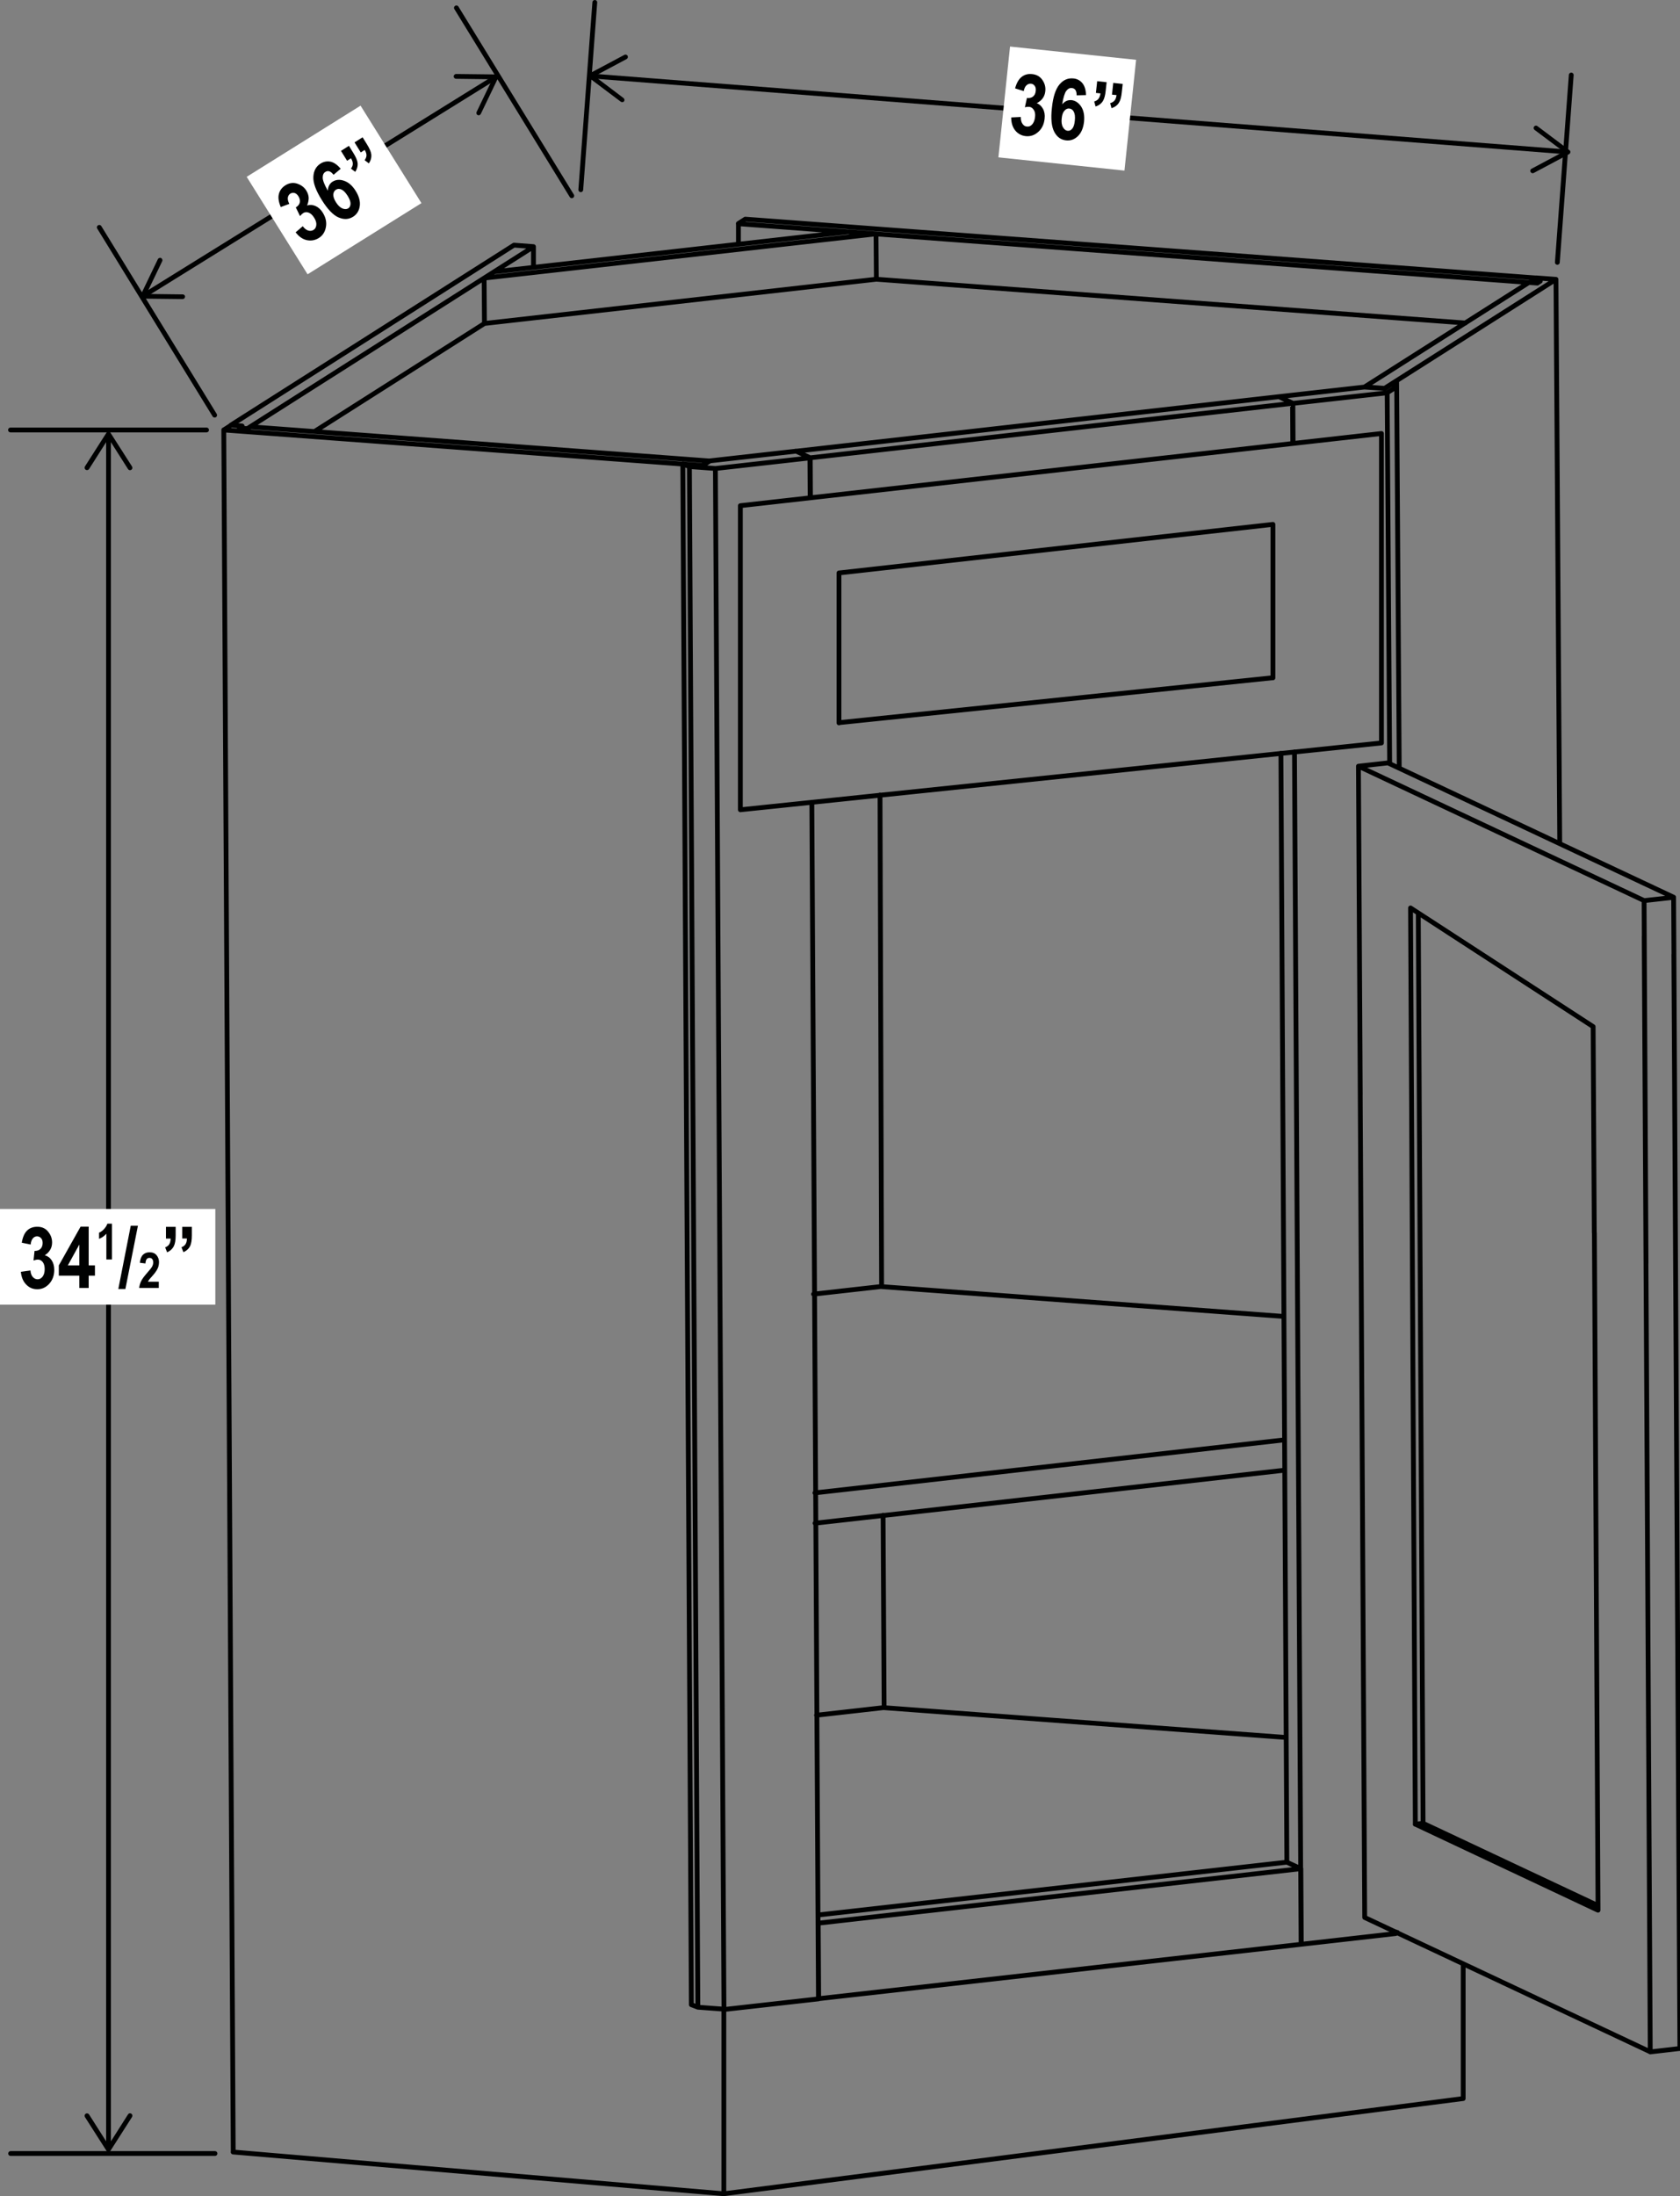 <?xml version="1.0" encoding="UTF-8"?><svg id="Layer_2" xmlns="http://www.w3.org/2000/svg" viewBox="0 0 147.38 192.6"><rect x="0" y="0" width="147.38" height="192.6" fill="#808080" stroke="none"/><defs><style>.cls-1{stroke-miterlimit:10;}.cls-1,.cls-2{fill:none;stroke:#000101;stroke-width:.42px;}.cls-3{fill:#000101;}.cls-4{fill:#fff;}.cls-2{stroke-linecap:round;stroke-linejoin:round;}</style></defs><line class="cls-1" x1="12.77" y1="25.83" x2="43.27" y2="6.9"/><path class="cls-3" d="M16.24,26.03c0-.11-.09-.21-.21-.21l-3.18-.04,1.38-2.87c.05-.1,0-.23-.1-.28-.1-.05-.23,0-.28,.1l-1.52,3.16c-.03,.06-.03,.14,.01,.2,.04,.06,.1,.1,.17,.1l3.51,.04s.08-.01,.11-.03c.06-.04,.1-.1,.1-.18"/><path class="cls-3" d="M41.91,10.1c-.1-.05-.15-.17-.1-.28l1.38-2.87-3.18-.04c-.12,0-.21-.1-.21-.21,0-.11,.1-.21,.21-.21l3.51,.04c.07,0,.14,.04,.17,.1,.04,.06,.04,.14,.01,.2l-1.52,3.16s-.05,.07-.08,.09c-.06,.04-.13,.04-.2,.01"/><line class="cls-1" x1="9.52" y1="38.35" x2="9.52" y2="188.23"/><path class="cls-3" d="M7.52,41.2c.1,.06,.23,.03,.29-.06l1.71-2.69,1.71,2.69c.06,.1,.19,.13,.29,.06,.1-.06,.12-.19,.06-.29l-1.89-2.96c-.04-.06-.1-.1-.18-.1s-.14,.04-.17,.1l-1.89,2.96s-.03,.07-.03,.11c0,.07,.04,.14,.1,.18"/><path class="cls-3" d="M7.52,185.38c.1-.06,.23-.03,.29,.06l1.71,2.69,1.71-2.69c.06-.1,.19-.13,.29-.06,.1,.06,.12,.19,.06,.29l-1.89,2.96c-.04,.06-.1,.1-.18,.1s-.14-.04-.17-.1l-1.89-2.96s-.03-.07-.03-.11c0-.07,.04-.14,.1-.18"/><line class="cls-1" x1="52.06" y1="6.68" x2="137.26" y2="13.31"/><path class="cls-3" d="M54.74,8.89c.07-.09,.05-.22-.04-.29l-2.54-1.92,2.81-1.5c.1-.05,.14-.18,.09-.28-.05-.1-.18-.14-.28-.09l-3.1,1.65c-.06,.03-.1,.1-.11,.17,0,.07,.03,.14,.08,.18l2.81,2.11s.07,.04,.11,.04c.07,0,.14-.02,.18-.08"/><path class="cls-3" d="M134.27,15.08c-.05-.1-.02-.23,.09-.28l2.81-1.5-2.55-1.91c-.09-.07-.11-.2-.04-.29,.07-.09,.2-.11,.29-.04l2.81,2.11c.06,.04,.09,.11,.08,.18,0,.07-.05,.13-.11,.17l-3.1,1.65s-.07,.03-.11,.02c-.07,0-.13-.05-.17-.11"/><path class="cls-2" d="M73.6,63.38l38.07-3.94m-38.07-9.19l38.07-4.26m0,0v13.46m-38.07-9.19v13.14m47.59-25.38l-56.24,6.33m56.24,20.81v-27.14m-56.24,33l56.24-5.86m-56.24-20.81v26.67m74.92,37.11l.32,59.4m-11.83,16.52v-11.82m-64.86,20.17l64.86-8.35m-64.86,8.35l-43.05-3.66m43.05-12.5v16.16m-43.13-19.55l.09,15.89m-2.34-151.03H.92M18.86,188.87H.93M50.16,17.17L40.04,.69M18.83,36.41L8.71,19.94m42.24-3.3L52.18,.21m84.44,22.8l1.22-16.43m6.39,72.4l.17,31.81m-.16-28.65l.53,97.82m-.55-100.97l2.6-.29m0,0l.18,33.64m-.16-28.64l.53,95.97m-2.6,.29l2.6-.3m-25.61-112.75l-2.59,.29m27.65,11.49l-25.06-11.78m-2.59,.29l25.05,11.78m-25.05-11.78l.16,28.82m-.16-28.82l.55,100.97m0,0l25.05,11.78m-20.6-19.96l16.01,7.54m-.32-59.4l-.1-18.09m0,0l-16.02-10.41m0,0l.42,80.36m.26-79.92l.42,79.84,15.33,7.21m-15.33-7.21l-.69,.08m-52.66-29.06l41.12-4.64m-35.29-13.46l-5.95,.67m41.16,1.95l-35.22-2.61m-5.81,20.75l41.12-4.64M42.47,24.39l34.38-3.88m0,0l.03,3.98m-33.54-.65l-.87,.55,.03,3.98,34.38-3.88m-.03-3.98l-2.41-.18-31.1,3.51m33.86,45.88l.14,43.09m.13,20.08l.09,16.87m0,0l-5.93,.67M134.87,24.83l-70.1-5.21m63.79,8.71l-51.68-3.84m-12.1-3.07v-1.81m70.34,5.05l-.25,.16m-70.1-5.21l.61-.39m0,0l69.39,5.16m0,0l-.36,.23m0,0l.71,.05m-22.33,127.72l-35.23-2.61M21.7,37.59l25.1-15.95m0,0v1.81m-4.3,4.92l-14.92,9.48m-6.59-.31l.71,.05m-.46-.22l-.25,.16m25.81-15.9l-1.71-.13-24.84,15.79,.99,.07m115.59,36.61l-.33-49.47m0,0l-15.04,9.56m0,0l-1.74-.13m0,0l14.43-9.17m0,0l.71,.05m-.1-.44l1.74,.13M20.25,37.31l-.62,.4,42.01,3.12m-39.68-3.39l-.25,.16m39.94,3.23l.62-.4-40.31-3m-2.33,.27l.74,135.14M62.76,41.09l.75,135.14m-.75-135.14l8.29-.93m0,0l.02,3.49m.15,26.71l.58,104.95m-8.29,.93l8.29-.93M59.9,40.7l.58,.22,2.28,.17m-1.15-.27l-1.71-.13m2.36-.26l-.65,.39m8.21-1.25l-7.56,.85m8.79-.28l-1.23-.58m-9.34,1.34l.74,135.14m0,0l2.28,.17m-3.6-135.53l.75,135.14m0,0l.58,.22M113.39,35.38l.02,3.5m.15,27.06l.58,104.58m-.74-135.14l8.29-.93m0,0l.22,32.52m.53,102.46v.15m-8.29,.94l8.29-.94m-.95-135.51l-1.75-.12m2.36-.27l-.61,.39m1.02-.15l-.41-.24m-.4,.76l.82-.52m-2.77,.02l-7.56,.85,1.23,.58m-1.05,30.69l.52,97.25m9.63-129.9l.23,33.93m-.3,102.23l.14-.09m-10.4-134.69l-42.34,4.78m43.57-4.2l-42.34,4.78m0,0l.02,3.49m42.34-4.76l-.02-3.5m-.53,127.94l-41.12,4.63m41.12-4.63l1.23,.57m-42.34,4.78l.04,6.62,42.34-4.77-.04-6.63-42.34,4.78Z"/><rect class="cls-4" y="106.03" width="18.89" height="8.39"/><g><path class="cls-3" d="M1.85,111.54l.82-.12c.02,.25,.09,.45,.21,.58s.26,.2,.42,.2c.17,0,.32-.08,.44-.24,.12-.16,.18-.38,.18-.66,0-.26-.06-.47-.17-.61s-.25-.22-.42-.22c-.11,0-.24,.03-.39,.08l.09-.84c.22,0,.39-.05,.52-.18,.12-.12,.19-.29,.19-.51,0-.19-.04-.33-.14-.43-.09-.1-.21-.16-.35-.16s-.27,.06-.37,.18c-.1,.12-.17,.3-.19,.54l-.78-.16c.08-.49,.24-.85,.47-1.07s.53-.33,.89-.33c.4,0,.72,.14,.95,.43,.24,.29,.35,.6,.35,.95,0,.23-.05,.44-.16,.63-.11,.19-.26,.35-.48,.49,.25,.07,.45,.21,.6,.44,.15,.22,.23,.51,.23,.84,0,.49-.15,.9-.44,1.22-.29,.32-.64,.48-1.04,.48s-.71-.13-.98-.41c-.27-.27-.42-.64-.47-1.11Z"/><path class="cls-3" d="M6.96,112.96v-1.08h-1.8v-.9l1.91-3.4h.71v3.4h.55v.9h-.55v1.08h-.82Zm0-1.98v-1.83l-1.01,1.83h1.01Z"/></g><path class="cls-3" d="M9.82,110.46h-.49v-2.26c-.18,.21-.4,.36-.64,.45v-.54c.14-.06,.28-.15,.42-.3s.25-.31,.31-.49h.4v3.14Z"/><path class="cls-3" d="M10.38,113.05l1.09-5.55h.63l-1.1,5.55h-.62Z"/><path class="cls-3" d="M13.93,112.4v.56h-1.72c.02-.21,.08-.41,.17-.6,.09-.19,.28-.44,.55-.75,.22-.25,.35-.41,.4-.5,.07-.13,.11-.25,.11-.38,0-.14-.03-.24-.09-.31-.06-.07-.14-.1-.24-.1-.22,0-.33,.16-.35,.49l-.49-.06c.03-.32,.12-.55,.27-.7,.15-.15,.34-.22,.59-.22,.27,0,.47,.09,.61,.26s.21,.38,.21,.6c0,.13-.02,.25-.05,.37-.03,.12-.09,.24-.16,.36-.07,.12-.19,.28-.36,.47-.16,.18-.26,.29-.3,.35-.04,.06-.08,.11-.1,.17h.98Z"/><path class="cls-3" d="M14.57,107.6h.84v.74c0,.41-.05,.72-.15,.93-.12,.25-.32,.44-.6,.56l-.17-.43c.17-.07,.29-.16,.36-.28,.07-.12,.11-.28,.12-.49h-.41v-1.03Zm1.42,0h.84v.74c0,.41-.05,.72-.14,.92-.12,.25-.32,.44-.6,.56l-.17-.43c.17-.07,.29-.16,.36-.28,.08-.12,.11-.28,.12-.49h-.41v-1.03Z"/><rect class="cls-4" x="88.75" y="3.96" width="9.77" height="11.12" transform="translate(74.37 101.65) rotate(-84)"/><g><path class="cls-3" d="M88.72,10.3l.83-.04c0,.25,.04,.45,.15,.6,.1,.15,.23,.23,.39,.24,.17,.02,.33-.04,.46-.19,.13-.15,.22-.36,.25-.64,.03-.26,0-.47-.11-.63-.1-.16-.23-.25-.39-.27-.11-.01-.24,0-.39,.04l.18-.82c.21,.03,.39-.01,.53-.12,.14-.11,.22-.27,.24-.49,.02-.18,0-.33-.09-.45-.08-.11-.19-.18-.33-.19s-.27,.03-.39,.14c-.12,.11-.2,.28-.24,.51l-.76-.24c.13-.48,.33-.82,.58-1.01,.26-.2,.56-.28,.92-.24,.4,.04,.7,.22,.9,.52,.21,.31,.29,.63,.25,.98-.02,.23-.1,.44-.22,.61-.12,.17-.3,.32-.53,.44,.24,.09,.42,.26,.55,.5,.13,.24,.18,.53,.14,.86-.05,.49-.24,.88-.56,1.16-.32,.29-.69,.41-1.09,.37-.38-.04-.69-.21-.93-.5-.24-.3-.35-.68-.35-1.15Z"/><path class="cls-3" d="M95.27,8.34l-.82,.02c0-.4-.13-.61-.42-.64-.18-.02-.34,.06-.49,.25-.14,.19-.26,.58-.36,1.18,.12-.14,.25-.24,.38-.3s.28-.08,.44-.07c.34,.04,.62,.23,.85,.57,.22,.35,.3,.78,.25,1.31-.06,.56-.24,.99-.54,1.28-.3,.29-.65,.42-1.05,.37-.44-.05-.78-.29-1.02-.74-.24-.45-.32-1.15-.21-2.11,.1-.98,.33-1.66,.67-2.06,.34-.4,.75-.57,1.22-.52,.32,.03,.58,.17,.78,.41,.2,.24,.31,.59,.32,1.04Zm-2.13,2.03c-.04,.34,0,.6,.11,.79,.11,.19,.24,.29,.4,.31,.16,.02,.29-.04,.41-.18,.12-.14,.2-.37,.23-.71,.04-.35,0-.61-.09-.78-.09-.17-.23-.27-.39-.28-.16-.02-.3,.04-.43,.19-.13,.14-.21,.36-.24,.67Z"/></g><path class="cls-3" d="M96.24,7.12l.84,.09-.08,.73c-.04,.41-.12,.71-.24,.91-.14,.23-.36,.4-.65,.49l-.12-.44c.17-.05,.3-.13,.38-.24,.08-.11,.14-.27,.17-.47l-.4-.04,.11-1.02Zm1.41,.15l.84,.09-.08,.73c-.04,.41-.12,.71-.24,.9-.14,.24-.36,.4-.66,.5l-.12-.44c.17-.05,.3-.13,.39-.24,.09-.11,.14-.27,.17-.47l-.4-.04,.11-1.02Z"/><rect class="cls-4" x="23.41" y="11.62" width="11.78" height="10.08" transform="translate(-4.37 18.06) rotate(-32)"/><g><path class="cls-3" d="M25.93,20.38l.63-.54c.15,.2,.31,.33,.48,.38,.17,.05,.32,.03,.46-.05,.15-.09,.23-.24,.25-.44,.02-.2-.05-.42-.2-.65-.14-.22-.29-.36-.47-.43-.18-.07-.33-.05-.47,.03-.09,.06-.19,.15-.29,.27l-.37-.76c.19-.11,.3-.25,.35-.42,.04-.17,0-.35-.11-.54-.1-.16-.21-.26-.34-.3-.13-.04-.26-.02-.38,.05-.12,.08-.19,.19-.22,.35-.02,.16,.02,.34,.13,.55l-.75,.28c-.19-.46-.25-.84-.16-1.16,.08-.31,.27-.56,.57-.75,.34-.21,.69-.26,1.04-.14,.35,.12,.62,.32,.8,.62,.12,.2,.19,.41,.2,.62,0,.21-.04,.44-.14,.67,.24-.07,.49-.06,.74,.05,.25,.11,.47,.31,.64,.59,.26,.42,.35,.84,.27,1.26-.08,.43-.29,.75-.63,.96-.33,.2-.68,.26-1.05,.18s-.7-.32-.98-.69Z"/><path class="cls-3" d="M29.89,14.8l-.63,.53c-.24-.32-.49-.4-.72-.25-.16,.1-.23,.26-.23,.5,0,.23,.15,.62,.45,1.15,0-.18,.05-.34,.12-.48,.07-.13,.17-.24,.3-.32,.29-.18,.63-.21,1.02-.07,.39,.14,.72,.43,1,.88,.3,.48,.42,.93,.36,1.34s-.26,.73-.6,.94c-.38,.23-.79,.25-1.26,.05-.47-.2-.96-.71-1.47-1.53-.52-.83-.77-1.51-.74-2.04s.24-.91,.64-1.16c.28-.17,.57-.22,.87-.16,.31,.07,.6,.28,.89,.62Zm-.43,2.92c.18,.29,.37,.47,.57,.56,.2,.08,.37,.08,.51,0,.13-.08,.2-.21,.21-.4s-.08-.42-.25-.7c-.19-.3-.37-.48-.55-.56s-.34-.07-.48,.02c-.14,.09-.21,.22-.23,.41-.01,.19,.06,.41,.22,.67Z"/></g><path class="cls-3" d="M29.9,13.24l.71-.45,.39,.63c.22,.35,.34,.64,.37,.86,.03,.27-.04,.54-.21,.79l-.37-.28c.11-.15,.16-.29,.16-.43,0-.14-.05-.3-.16-.48l-.34,.22-.54-.87Zm1.2-.75l.71-.45,.39,.63c.22,.35,.34,.64,.37,.86,.03,.28-.04,.54-.21,.8l-.37-.28c.1-.15,.16-.29,.16-.43s-.05-.3-.16-.47l-.34,.22-.54-.87Z"/></svg>